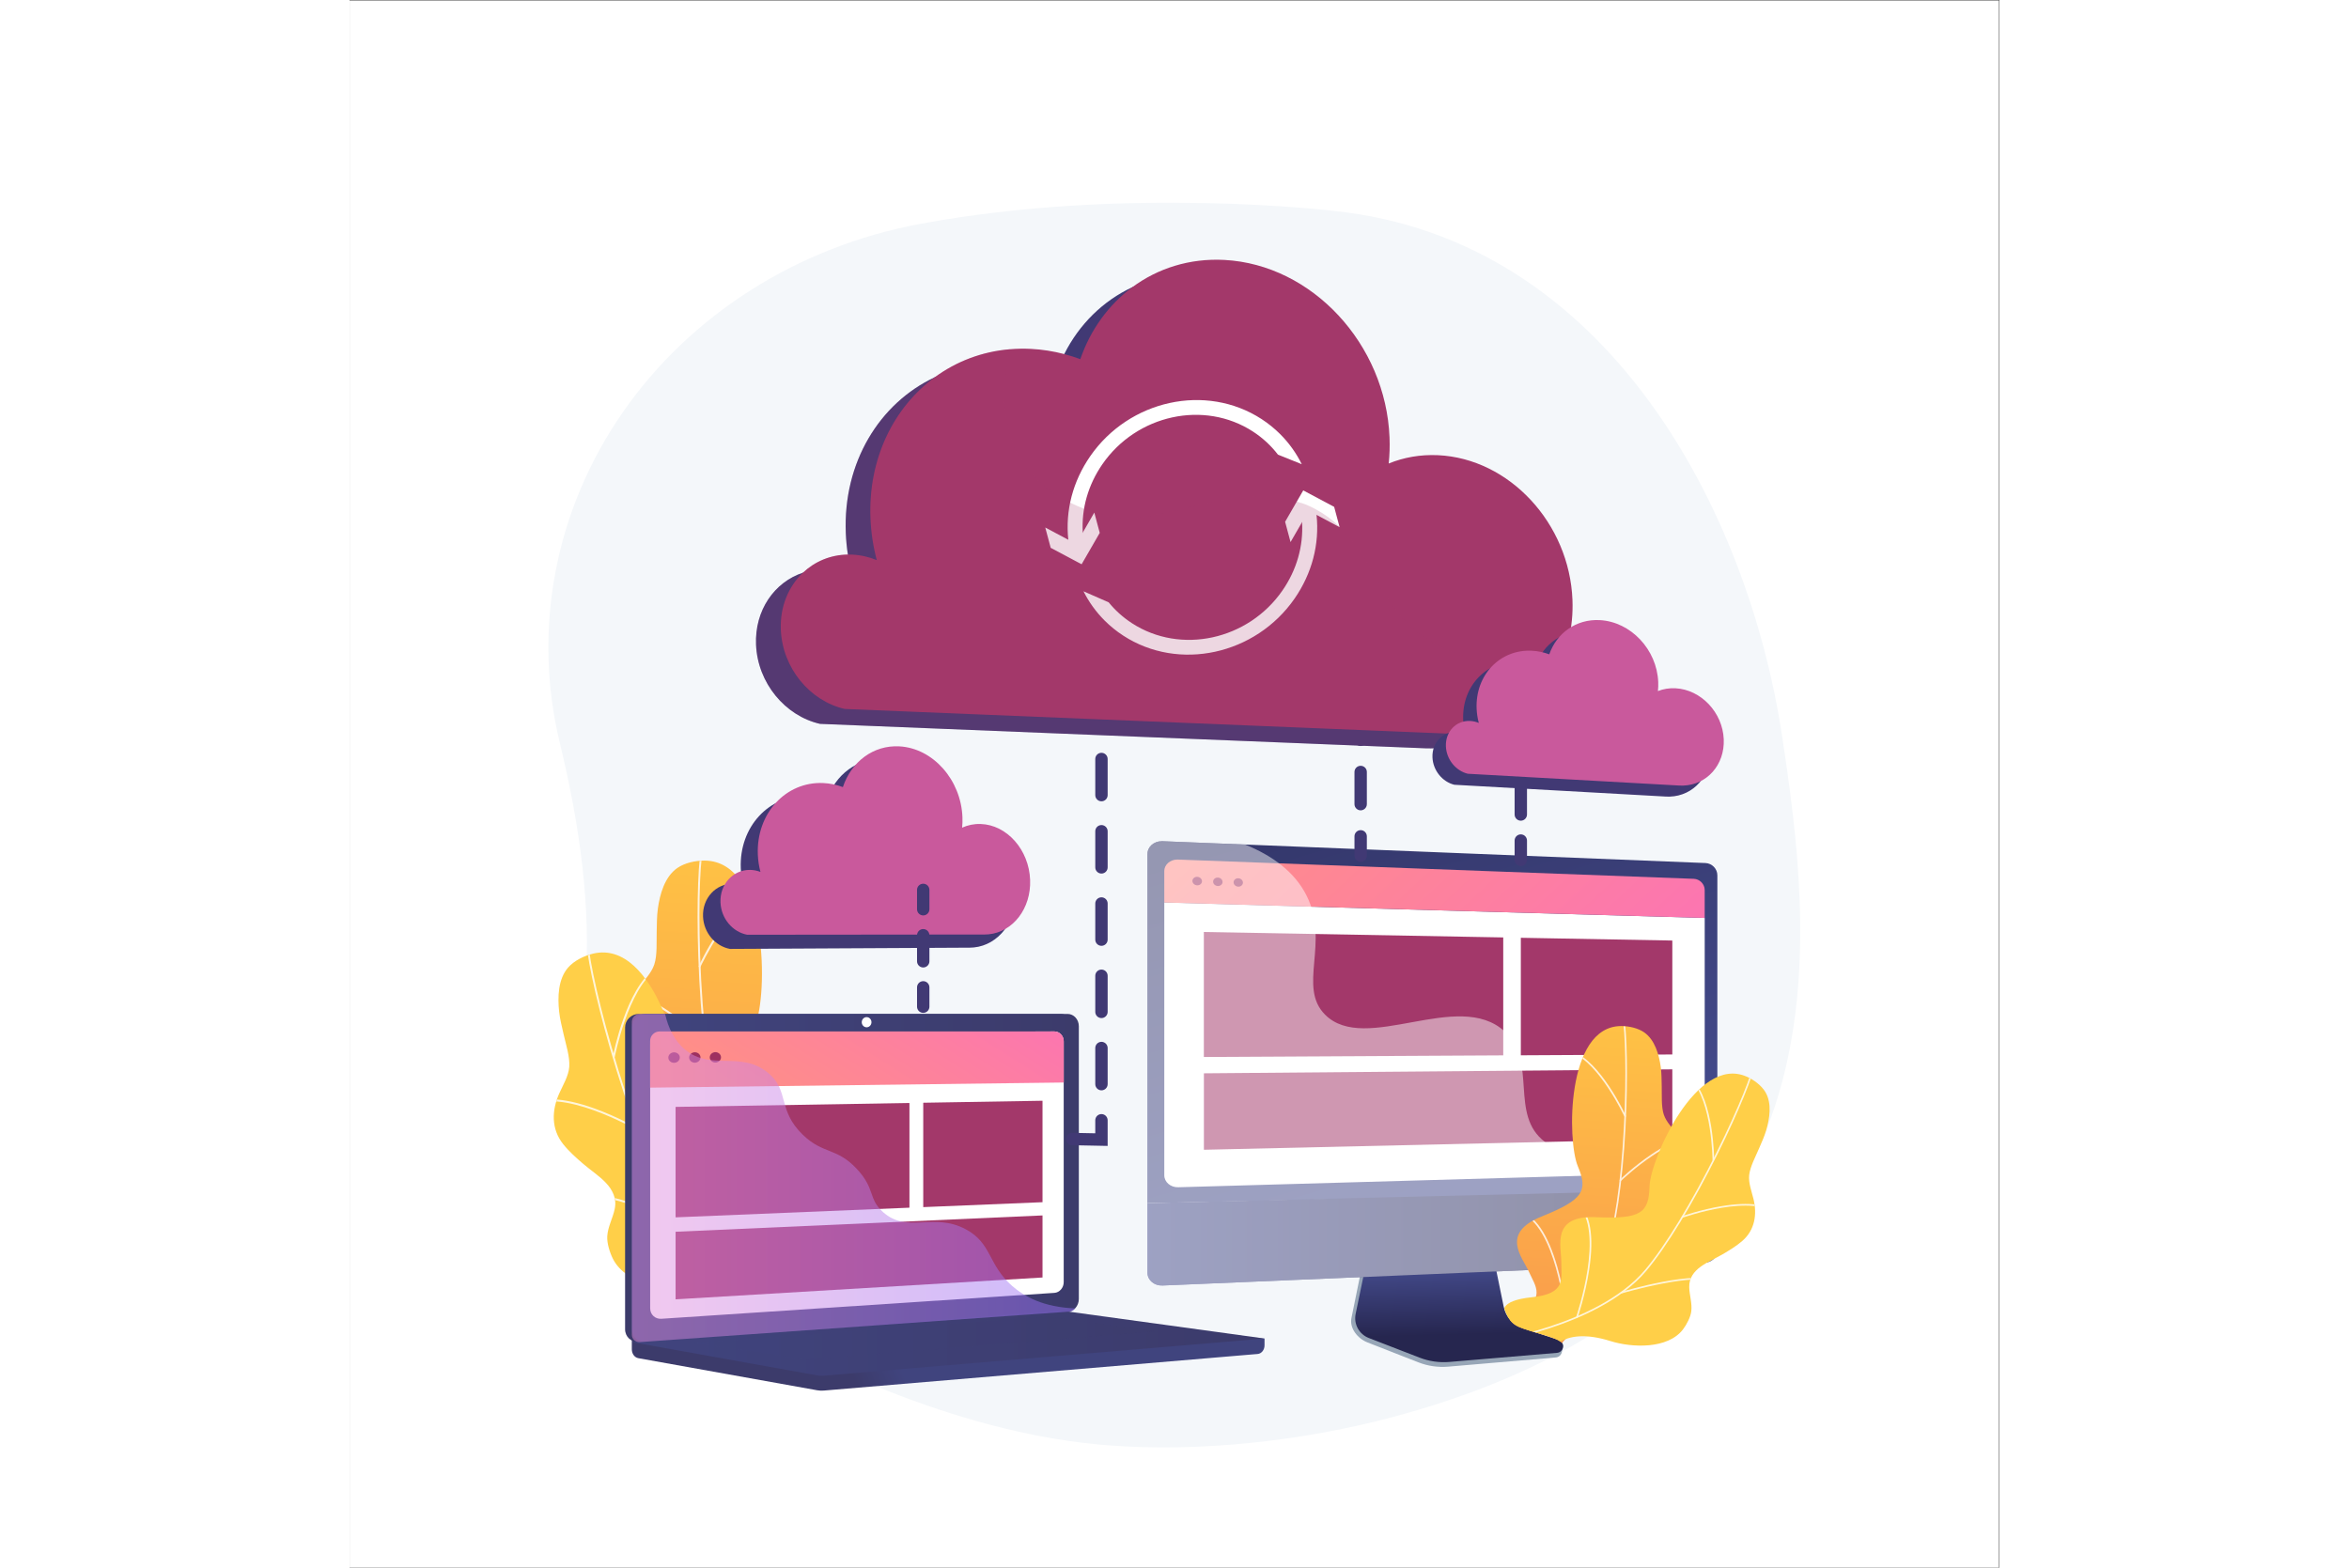 <svg width="430" height="287" version="1.1" viewBox="0 0 4946.7 4700.7" xml:space="preserve" xmlns="http://www.w3.org/2000/svg" xmlns:cc="http://creativecommons.org/ns#" xmlns:dc="http://purl.org/dc/elements/1.1/" xmlns:rdf="http://www.w3.org/1999/02/22-rdf-syntax-ns#"><rect x="0" y="0" width="4946.7" height="4700.7" fill="#333333" stroke="none"/><defs><clipPath id="bj"><path d="m0 3710h3710v-3710h-3710z"></path></clipPath><linearGradient id="be" x2="1" gradientTransform="matrix(-124.86 -1817.4 -1817.4 124.86 918.65 1828.9)" gradientUnits="userSpaceOnUse"><stop stop-color="#ffc444" offset="0"></stop><stop stop-color="#f36f56" offset=".996"></stop><stop stop-color="#f36f56" offset="1"></stop></linearGradient><clipPath id="am"><path d="m737.09 1758.3c-28.273-19.728-39.153-58.842-43.649-91.221-2.417-17.406-2.184-34.92-2.639-52.443-0.581-22.345 1.564-52.26-5.457-73.448-6.536-19.726-23.565-36.351-36.146-52.305-26.237-33.271-37.626-73.552-19.322-113.49 8.816-19.234 20.936-36.881 33.096-54.115 23.292-33.01 65.394-70.542 43.701-115.28-9.309-19.2-24.501-34.667-31.137-55.335-4.783-14.898-3.391-37.578 0.051-52.635 14.781-64.66 102.6-100.14 161.26-107.44 136.17-16.949 145.24-93.567 132.72-142.79-12.518-49.221 152.7 94.155 152.7 94.155s30.722 22.026-48.687 68.176c-79.409 46.148-49.3 77.362-32.227 115.84 17.074 38.477 77.023 101.74-33.453 146.24-110.47 44.491-122.96 67.747-95.37 133.18 27.585 65.429 31.299 368.03-113.48 369.66-0.434 0-0.866 0.01-1.303 0.01-20.16 0-44.088-5.192-60.642-16.743"></path></clipPath><clipPath id="ao"><path d="m568.79 1813.3h561.28v-959.97h-561.28z"></path></clipPath><clipPath id="au"><path d="m0 3710h3710v-3710h-3710z"></path></clipPath><clipPath id="bh"><path d="m547.56 1565.7c-19.867-4.744-42.48-15.738-56.015-31.297-22.627-26.013-23.667-66.599-20.153-99.099 1.889-17.47 6.374-34.402 10.194-51.51 4.872-21.815 14.227-50.31 12.571-72.571-1.543-20.722-14.016-40.99-22.34-59.524-17.358-38.654-18.608-80.495 8.858-114.78 13.23-16.513 29.277-30.682 45.263-44.442 30.622-26.354 80.587-52.519 70.428-101.2-4.359-20.888-15.335-39.585-16.744-61.245-1.016-15.615 5.85-37.276 12.85-51.044 30.062-59.124 123.88-72.179 182.55-64.996 136.21 16.678 163.63-55.436 163.46-106.22-0.172-50.788 125.21 128.46 125.21 128.46s24.443 28.837-63.805 54.287c-88.249 25.45-66.635 63.05-59.432 104.52s49.965 117.42-68.014 133.71c-117.98 16.287-135.74 35.808-124.9 105.98 10.263 66.408-51.855 333.65-177.91 333.62-7.146-1e-3 -14.514-0.861-22.069-2.666"></path></clipPath><clipPath id="bi"><path d="m396.61 1602h695.77v-850.47h-695.77z"></path></clipPath><linearGradient id="av" x2="1" gradientTransform="matrix(-99.971 -41.988 -41.988 99.971 1236 645.22)" gradientUnits="userSpaceOnUse"><stop stop-color="#40447e" offset="0"></stop><stop stop-color="#3c3b6b" offset=".996"></stop><stop stop-color="#3c3b6b" offset="1"></stop></linearGradient><linearGradient id="aw" x2="1" gradientTransform="matrix(-108.49 -45.568 -45.568 108.49 1102.5 1085.8)" gradientUnits="userSpaceOnUse"><stop stop-color="#40447e" offset="0"></stop><stop stop-color="#3c3b6b" offset=".996"></stop><stop stop-color="#3c3b6b" offset="1"></stop></linearGradient><linearGradient id="ax" x2="1" gradientTransform="matrix(1005.4 0 0 -1005.4 634.86 1061.2)" gradientUnits="userSpaceOnUse"><stop stop-color="#40447e" offset="0"></stop><stop stop-color="#3c3b6b" offset=".996"></stop><stop stop-color="#3c3b6b" offset="1"></stop></linearGradient><clipPath id="bk"><path d="m0 3710h3710v-3710h-3710z"></path></clipPath><linearGradient id="ay" x2="1" gradientTransform="matrix(1423.1 0 0 -1423.1 634.86 689.34)" gradientUnits="userSpaceOnUse"><stop stop-color="#40447e" offset="0"></stop><stop stop-color="#3c3b6b" offset=".996"></stop><stop stop-color="#3c3b6b" offset="1"></stop></linearGradient><clipPath id="bl"><path d="m0 3710h3710v-3710h-3710z"></path></clipPath><clipPath id="bm"><path d="m774.42 749.68h1042.7v-97.36h-1042.7z"></path></clipPath><linearGradient id="az" x2="1" gradientTransform="matrix(1042.7 0 0 -1042.7 774.42 701)" gradientUnits="userSpaceOnUse"><stop stop-color="#40447e" offset="0"></stop><stop stop-color="#3c3b6b" offset=".996"></stop><stop stop-color="#3c3b6b" offset="1"></stop></linearGradient><linearGradient id="ba" x2="1" gradientTransform="matrix(350.48 552.6 552.6 -350.48 1024.8 1142.1)" gradientUnits="userSpaceOnUse"><stop stop-color="#ff9085" offset="0"></stop><stop stop-color="#fb6fbb" offset="1"></stop></linearGradient><clipPath id="bn"><path d="m0 3710h3710v-3710h-3710z"></path></clipPath><clipPath id="bo"><path d="m634.86 1430.1h997.22v-738.27h-997.22z"></path></clipPath><linearGradient id="bb" x2="1" gradientTransform="matrix(997.21 0 0 -997.21 634.86 1061)" gradientUnits="userSpaceOnUse"><stop stop-color="#e38ddd" offset="0"></stop><stop stop-color="#e38ddd" offset=".004"></stop><stop stop-color="#9571f6" offset="1"></stop></linearGradient><linearGradient id="bc" x2="1" gradientTransform="matrix(4.165 -156.18 -156.18 -4.165 2491.8 864.55)" gradientUnits="userSpaceOnUse"><stop stop-color="#444b8c" offset="0"></stop><stop stop-color="#26264f" offset=".996"></stop><stop stop-color="#26264f" offset="1"></stop></linearGradient><linearGradient id="bd" x2="1" gradientTransform="matrix(-458.95 1611.3 1611.3 458.95 2525.8 1058.7)" gradientUnits="userSpaceOnUse"><stop stop-color="#444b8c" offset="0"></stop><stop stop-color="#26264f" offset=".996"></stop><stop stop-color="#26264f" offset="1"></stop></linearGradient><clipPath id="ai"><path d="m0 3710h3710v-3710h-3710z"></path></clipPath><linearGradient id="bf" x2="1" gradientTransform="matrix(836.41 -898.01 -898.01 -836.41 2066.7 2100.7)" gradientUnits="userSpaceOnUse"><stop stop-color="#ff9085" offset="0"></stop><stop stop-color="#fb6fbb" offset="1"></stop></linearGradient><clipPath id="aj"><path d="m0 3710h3710v-3710h-3710z"></path></clipPath><linearGradient id="bg" x2="1" gradientTransform="matrix(1281.8 0 0 -1281.8 1794.7 927.43)" gradientUnits="userSpaceOnUse"><stop stop-color="#444b8c" offset="0"></stop><stop stop-color="#26264f" offset=".996"></stop><stop stop-color="#26264f" offset="1"></stop></linearGradient><clipPath id="ak"><path d="m0 3710h3710v-3710h-3710z"></path></clipPath><clipPath id="al"><path d="m1794.8 1818.7h1281.8v-999.52h-1281.8z"></path></clipPath><clipPath id="an"><path d="m914.15 2925.4h1796.9v-897.89h-1796.9z"></path></clipPath><linearGradient id="bp" x2="1" gradientTransform="matrix(-109.17 -1589 -1589 109.17 2833.4 1459)" gradientUnits="userSpaceOnUse"><stop stop-color="#ffc444" offset="0"></stop><stop stop-color="#f36f56" offset=".996"></stop><stop stop-color="#f36f56" offset="1"></stop></linearGradient><clipPath id="ap"><path d="m2859.2 1402.8c-123.34-1.386-120.18-259.18-96.679-314.92 23.5-55.739 12.868-75.55-81.247-113.45s-43.044-91.802-28.499-124.58c14.545-32.779 40.196-59.371-27.454-98.685-5.785-3.362-10.882-6.573-15.37-9.635 4.61-5.914 10.654-11.289 18.55-14.806 31.378-13.975 85.784-22.228 98.429-37.13 16.298 20.91 46.742 38.286 100.06 44.922 49.968 6.22 124.79 36.447 137.38 91.531 2.932 12.828 4.117 32.149 0.043 44.842-5.653 17.606-18.596 30.783-26.526 47.139-18.479 38.118 17.388 70.091 37.23 98.214 10.359 14.681 20.684 29.714 28.195 46.101 15.592 34.02 5.89 68.336-16.461 96.68-10.718 13.591-25.225 27.755-30.794 44.559-5.981 18.051-4.154 43.536-4.648 62.572-0.388 14.928-0.19 29.848-2.248 44.676-3.831 27.585-13.1 60.906-37.186 77.713-14.102 9.839-34.482 14.263-51.656 14.263-0.373 0-0.745 0-1.116-0.01"></path></clipPath><clipPath id="aq"><path d="m2577.2 1435.4h478.16v-817.81h-478.16z"></path></clipPath><clipPath id="ar"><path d="m2741.6 1403.7v-379.21l-145.09-96.523-0.731-152.64s4.653-36.07 32.754-48.585c34.5-15.365 96.84-23.814 100.9-41.789s16.517-22.717 16.517-22.717l176.56-27.398 264.4 259.76 29.571 391.97-203.52 32.337v84.789z"></path></clipPath><clipPath id="as"><path d="m2924 1042.5c-1.704-60.468-19.589-74.094-120.95-69.601-101.36 4.493-77.209-65.721-77.551-101.58-0.341-35.859 11.988-70.687-65.87-78.443-46.024-4.585-59.235-16.216-62.344-24.961 2.986-11.235 11.09-32.234 31.187-41.185 28.978-12.906 77.594-20.931 94.822-33.82 23.488 13.76 59.245 18.085 112.99 1.265 48.055-15.039 128.67-18.524 162.95 26.394 7.984 10.46 17.067 27.554 18.617 40.794 2.149 18.365-4.172 35.721-4.613 53.893-1.028 42.349 44.862 56.59 74.573 73.965 15.51 9.071 31.135 18.476 44.759 30.278 28.287 24.505 33.673 59.756 25.072 94.813-4.124 16.811-11.46 35.712-9.566 53.312 2.034 18.908 14.255 41.346 21.691 58.876 5.831 13.748 12.193 27.245 16.462 41.595 7.942 26.691 13.31 60.859-1.649 86.134-8.948 15.119-26.207 27.808-42.123 34.838-10.647 4.703-21.223 6.861-31.633 6.862-99.911 0.012-185.28-198.67-186.82-253.43"></path></clipPath><clipPath id="at"><path d="m2561.1 1317.7h654.96v-627.39h-654.96z"></path></clipPath></defs><g transform="matrix(1.333 0 0 -1.333 0 4946.7)"><path d="m0 0h3710v3710h-3710z" fill="#fff"></path><g clip-path="url(#bj)"><g transform="translate(3223.8 1283.2)"><path d="m0 0c-82.014-315.34-312.95-607.4-872.37-758.51-202.15-54.628-437.41-81.45-647.14-64.88-308.67 24.401-632.19 163.74-889.29 321.73-177.93 109.33-248.74 256.85-273.81 423.61-15.517 103.11-13.551 213.56-8.602 326.89 7.443 170.48-19.661 342.16-59.788 508.05-61.755 255.41-10.884 523.32 141.48 743.03 152.37 219.71 393.14 372.57 667.76 423.93 462.65 86.507 932.01 29.421 932.01 29.421 618.18-64.213 931.1-677.94 1007.4-1177.5 34.898-228.31 71.375-510.3 2.318-775.78" fill="#f4f7fa"></path></g></g><path d="m737.09 1758.3c-28.273-19.728-39.153-58.842-43.649-91.221-2.417-17.406-2.184-34.92-2.639-52.443-0.581-22.345 1.564-52.26-5.457-73.448-6.536-19.726-23.565-36.351-36.146-52.305-26.237-33.271-37.626-73.552-19.322-113.49 8.816-19.234 20.936-36.881 33.096-54.115 23.292-33.01 65.394-70.542 43.701-115.28-9.309-19.2-24.501-34.667-31.137-55.335-4.783-14.898-3.391-37.578 0.051-52.635 14.781-64.66 102.6-100.14 161.26-107.44 136.17-16.949 145.24-93.567 132.72-142.79-12.518-49.221 152.7 94.155 152.7 94.155s30.722 22.026-48.687 68.176c-79.409 46.148-49.3 77.362-32.227 115.84 17.074 38.477 77.023 101.74-33.453 146.24-110.47 44.491-122.96 67.747-95.37 133.18 27.585 65.429 31.299 368.03-113.48 369.66-0.434 0-0.866 0.01-1.303 0.01-20.16 0-44.088-5.192-60.642-16.743" fill="url(#be)"></path><g clip-path="url(#am)"><g clip-path="url(#ao)" opacity=".8"><g transform="translate(1127.1 853.51)"><path d="m0 0c0.956-0.435 2.11-0.109 2.687 0.804 0.631 0.997 0.334 2.316-0.664 2.946-0.612 0.387-62.002 39.408-129.01 100.87-61.743 56.636-141.03 144.45-168.1 241.2-22.614 80.797-38.462 212.6-43.482 361.6-4.502 133.62 1.111 231.7 9.138 249.34 0.489 1.074 0.015 2.34-1.059 2.829-1.074 0.488-2.34 0.014-2.829-1.059-9.389-20.629-13.571-130.99-9.519-251.25 5.031-149.34 20.937-281.5 43.637-362.61 27.353-97.733 107.21-186.22 169.39-243.24 67.285-61.708 128.95-100.9 129.56-101.28 0.084-0.054 0.171-0.1 0.259-0.14" fill="#fff"></path></g><g transform="translate(786.61 1535.3)"><path d="m0 0c1.068-0.486 2.215-0.271 2.708 0.795 0.654 1.412 66.171 141.37 138.05 168.28 1.105 0.413 1.637 1.582 1.223 2.686-0.414 1.105-1.658 1.633-2.763 1.22-73.519-27.525-137.68-164.55-140.38-170.38-0.495-1.069 0.075-2.11 1.148-2.599 5e-3 -2e-3 9e-3 -4e-3 0.013-6e-3" fill="#fff"></path></g><g transform="translate(799.02 1365.7)"><path d="m0 0c0.797-0.363 1.77-0.209 2.417 0.456 0.821 0.846 0.802 2.198-0.043 3.02-0.367 0.356-37.212 36.011-83.726 67.212-62.846 42.156-112.48 56.56-147.52 42.811-1.099-0.43-1.639-1.67-1.209-2.768 0.433-1.098 1.671-1.639 2.769-1.208 80.625 31.629 225.26-107.7 226.71-109.11 0.181-0.177 0.385-0.314 0.603-0.413" fill="#fff"></path></g><g transform="translate(942.91 1009.3)"><path d="m0 0c0.209-0.095 0.436-0.157 0.678-0.181 1.173-0.115 2.218 0.744 2.332 1.918 0.061 0.617 6.244 62.47 24.571 126.67 16.804 58.862 47.506 131.8 98.352 145.01 1.142 0.297 1.827 1.463 1.53 2.604-0.296 1.143-1.463 1.828-2.604 1.53-42.398-11.016-76.514-60.82-101.4-148.03-18.426-64.565-24.639-126.75-24.699-127.37-0.092-0.933 0.432-1.784 1.24-2.152" fill="#fff"></path></g><g transform="translate(863.18 1116.6)"><path d="m0 0c0.836-0.381 1.856-0.188 2.492 0.539 0.776 0.887 0.686 2.237-0.201 3.013-6.436 5.629-158.36 137.78-222.34 131.61-1.174-0.113-2.034-1.157-1.921-2.331s1.157-2.035 2.331-1.921c62.172 5.996 217.56-129.2 219.12-130.57 0.161-0.142 0.337-0.254 0.522-0.338" fill="#fff"></path></g></g></g><g clip-path="url(#au)"><g transform="translate(491.55 1534.4)"><path d="m0 0c13.535 15.56 36.148 26.553 56.015 31.298 140.83 33.634 210.82-260.79 199.98-330.96s6.917-89.694 124.9-105.98c117.98-16.287 75.217-92.236 68.014-133.71-7.203-41.473-28.817-79.072 59.432-104.52 88.248-25.45 63.806-54.287 63.806-54.287s-125.38-179.25-125.21-128.46c0.172 50.787-27.25 122.9-163.46 106.22-58.668-7.183-152.48 5.873-182.55 64.997-7.001 13.768-13.867 35.429-12.85 51.043 1.409 21.66 12.385 40.358 16.744 61.245 10.159 48.676-39.807 74.841-70.428 101.2-15.986 13.759-32.033 27.928-45.263 44.441-27.466 34.284-26.216 76.125-8.858 114.78 8.323 18.535 20.797 38.803 22.34 59.525 1.656 22.261-7.699 50.755-12.571 72.571-3.82 17.108-8.305 34.039-10.194 51.51-3.514 32.499-2.474 73.085 20.153 99.098" fill="#ffcf48"></path></g></g><g clip-path="url(#bh)"><g clip-path="url(#bi)" opacity=".8"><g transform="translate(1089.9 751.56)"><path d="m0 0c1.033-0.19 2.074 0.408 2.411 1.433 0.369 1.121-0.24 2.328-1.361 2.696-0.687 0.227-69.724 23.146-149.67 66.468-73.664 39.918-171.93 105.82-221.72 193.07-41.585 72.872-89.012 196.86-130.12 340.17-36.863 128.51-55.273 225.02-51.776 244.08 0.213 1.16-0.555 2.273-1.715 2.486-1.161 0.213-2.274-0.555-2.486-1.715-4.091-22.293 18.694-130.36 51.872-246.02 41.199-143.63 88.771-267.96 130.52-341.11 50.301-88.145 149.28-154.55 223.46-194.74 80.273-43.491 149.61-66.505 150.3-66.732 0.095-0.032 0.19-0.056 0.285-0.073" fill="#fff"></path></g><g transform="translate(594.39 1334.1)"><path d="m0 0c1.154 0 1.935-1.766 2.154-0.611 0.291 1.528 29.662 152.2 92.835 195.78 0.971 0.669 1.133 1.422 0.463 2.392-0.67 0.971-2.04 0.926-3.012 0.256-64.617-44.579-93.26-191.18-94.461-197.49-0.221-1.158 0.847-0.33 2.007-0.33z" fill="#fff"></path></g><g transform="translate(647.11 1168.6)"><path d="m0 0c0.862-0.158 1.768 0.228 2.233 1.03 0.592 1.02 0.244 2.327-0.776 2.919-0.442 0.256-44.853 25.88-97.558 44.831-71.212 25.606-122.86 27.506-153.51 5.647-0.961-0.684-1.183-2.018-0.499-2.979 0.686-0.96 2.019-1.183 2.979-0.498 70.512 50.288 244.69-49.681 246.44-50.696 0.219-0.127 0.451-0.211 0.686-0.254" fill="#fff"></path></g><g transform="translate(873.35 857.93)"><path d="m0 0c0.226-0.041 0.462-0.047 0.701-0.011 1.167 0.174 1.971 1.261 1.797 2.428-0.091 0.613-9.137 62.113-6.974 128.84 1.983 61.181 14.025 139.4 60.131 164.58 1.035 0.565 1.416 1.862 0.85 2.898-0.564 1.036-1.863 1.417-2.898 0.85-38.445-20.996-59.424-77.603-62.354-168.24-2.169-67.108 6.928-128.94 7.021-129.55 0.138-0.927 0.853-1.626 1.726-1.786" fill="#fff"></path></g><g transform="translate(769.92 942.62)"><path d="m0 0c0.904-0.166 1.846 0.269 2.286 1.129 0.537 1.049 0.122 2.337-0.928 2.873-7.612 3.895-187.11 95.128-247.67 73.581-1.112-0.396-1.692-1.618-1.297-2.728 0.396-1.112 1.617-1.693 2.728-1.297 58.848 20.936 242.45-72.413 244.29-73.357 0.19-0.098 0.388-0.164 0.588-0.201" fill="#fff"></path></g></g></g><path d="m634.86 675.64c0-9.953 6.206-18.418 14.613-19.925l402.42-72.216c4.776-0.857 9.619-1.085 14.438-0.678l976.19 82.338c8.716 0.734 15.466 9.224 15.466 19.451v15.308l-1423.1 12.395z" fill="url(#av)"></path><path d="m650.52 1430.1c-16.987 0-30.8-13.733-30.8-30.672v-678.66c0-16.939 13.813-29.695 30.8-28.495l949.34 67.089c13.995 0.99 25.311 14.203 25.311 29.516v613.5c0 15.313-11.316 27.727-25.311 27.727z" fill="url(#aw)"></path><path d="m665.66 1430.1c-16.989 0-30.8-13.733-30.8-30.672v-678.66c0-16.939 13.811-29.695 30.8-28.495l949.34 67.089c13.996 0.99 25.312 14.203 25.312 29.516v613.5c0 15.313-11.316 27.727-25.312 27.727z" fill="url(#ax)"></path><g clip-path="url(#bk)"><g transform="translate(1585.4 802.62)"><path d="m0 0-884.21-58.276c-13.824-0.91-25.058 9.559-25.058 23.388v594.17c0 13.829 11.234 25.086 25.058 25.143l884.21 3.659c11.545 0.048 20.884-10.124 20.884-22.72v-541.18c0-12.596-9.339-23.422-20.884-24.183" fill="#fff"></path></g><g transform="translate(1173.9 1411.5)"><path d="m0 0c0-6.306-4.886-11.432-10.92-11.451-6.041-0.018-10.944 5.09-10.944 11.41 0 6.321 4.903 11.447 10.944 11.452 6.034 4e-3 10.92-5.105 10.92-11.411" fill="#fff"></path></g></g><path d="m1591.3 762.41-956.45-70.618 417.03-74.838c4.776-0.856 9.619-1.084 14.438-0.677l991.65 83.641-451.46 62.011c-3.282 0.451-6.583 0.677-9.885 0.677-1.777 0-3.555-0.065-5.33-0.196" fill="url(#ay)"></path><g clip-path="url(#bl)"><g clip-path="url(#bm)" opacity=".3"><path d="m774.42 690.02 796.27 59.667 246.44-33.578-789.41-63.782z" fill="url(#az)"></path></g></g><path d="m697.38 1390.7c-11.786 0-21.339-9.553-21.339-21.339v-105.1l930.37 11.558v93.544c0 11.786-9.554 21.339-21.338 21.339z" fill="url(#ba)"></path><g clip-path="url(#bn)"><g transform="translate(1259.3 994.25)"><path d="m0 0-526.01-21.734v248.47l526.01 8.82z" fill="#a3386a"></path></g><g transform="translate(1558.6 1006.6)"><path d="m0 0-268.27-11.084v234.8l268.27 4.499z" fill="#a3386a"></path></g><g transform="translate(1558.6 837.22)"><path d="m0 0-825.3-49.14v151.99l825.3 36.747z" fill="#a3386a"></path></g><g transform="translate(742.75 1332)"><path d="m0 0c0-6.496-5.761-11.802-12.877-11.852-7.126-0.049-12.91 5.19-12.91 11.702 0 6.513 5.784 11.819 12.91 11.852 7.116 0.033 12.877-5.206 12.877-11.702" fill="#9d3060"></path></g><g transform="translate(789.32 1332.2)"><path d="m0 0c0-6.466-5.708-11.748-12.758-11.797-7.061-0.049-12.791 5.166-12.791 11.649 0 6.482 5.73 11.764 12.791 11.797 7.05 0.032 12.758-5.183 12.758-11.649" fill="#9d3060"></path></g><g transform="translate(835.46 1332.5)"><path d="m0 0c0-6.436-5.656-11.694-12.642-11.742-6.995-0.049-12.673 5.142-12.673 11.595s5.678 11.71 12.673 11.743c6.986 0.032 12.642-5.159 12.642-11.596" fill="#9d3060"></path></g><g clip-path="url(#bo)" opacity=".48"><path d="m1386.3 945.5c-73.186 39.377-130.73-10.518-186.27 38.712-33.67 29.846-17.139 52.103-58.569 96.704-45.886 49.4-75.76 32.795-121.88 77.255-58.309 56.218-29.146 99.956-79.372 140.32-60.931 48.966-126.64 3.645-184.64 50.604-25.016 20.254-38.742 49.699-45.91 81.015h-56.753c-9.945 0-18.021-8.06-18.021-18.004v-703.49c0-9.943 8.076-17.43 18.021-16.724l967.53 68.677c4.748 0.337 8.959 3.109 11.661 7.129-70.826 2.581-114.34 26.324-142.15 50.869-54.412 48.017-44.974 95.368-103.65 126.94" fill="url(#bb)"></path></g><g transform="translate(2636.3 713.48)"><path d="m0 0c-22.006 7.299-38.455 25.977-43.093 48.932l-32.03 158.53-273.99-9.73-33.721-165.15c-4.722-23.129 14.183-46.333 35.955-54.852l114.63-44.851c21.322-8.342 44.24-11.665 67.018-9.716l242.26 20.724c7.081 0.606 12.762 6.173 13.586 13.315 0.825 7.142 5.786 15.161-0.967 17.401z" fill="#97a6b7"></path></g></g><path d="m2296.6 918.35-33.687-163.07c-4.718-22.839 7.765-45.741 29.515-54.152l114.52-44.288c21.3-8.237 44.195-11.518 66.951-9.593l242.02 20.464c7.075 0.598 12.75 6.095 13.573 13.147s-3.433 13.708-10.179 15.921l-80.345 26.341c-21.985 7.207-38.416 25.65-43.05 48.317l-31.998 156.53z" fill="url(#bc)"></path><path d="m1794.7 1790.1v-785.57l1281.8 26.616v710.82c0 14.575-12.012 26.983-26.733 27.575l-1221.2 49.09c-0.516 0.021-1.031 0.031-1.542 0.031-17.878 1e-3 -32.292-12.581-32.292-28.569" fill="url(#bd)"></path><g clip-path="url(#ai)"><g transform="translate(1832.5 1680.8)"><path d="m0 0v-613.64c0-15.316 14.158-27.446 31.415-26.955l1159 32.962c13.833 0.393 25.122 11.891 25.122 25.552v547.3z" fill="#fff"></path></g></g><path d="m1832.5 1751.2v-70.422l1215.5-34.784v62.808c0 13.381-11.058 24.742-24.607 25.247l-1160.2 43.281c-0.435 0.016-0.868 0.024-1.299 0.024-16.311 1e-3 -29.475-11.536-29.475-26.154" fill="url(#bf)"></path><g clip-path="url(#aj)"><g transform="translate(1917.3 1728.6)"><path d="m0 0c0-5.273-4.806-9.396-10.742-9.208-5.945 0.188-10.771 4.627-10.771 9.914 0 5.288 4.826 9.41 10.771 9.207 5.936-0.202 10.742-4.64 10.742-9.913" fill="#9d3060"></path></g><g transform="translate(1963.6 1727)"><path d="m 0,0 c 0,-5.242 -4.75,-9.342 -10.617,-9.156 -5.875,0.186 -10.645,4.598 -10.645,9.854 0,5.257 4.77,9.355 10.645,9.155 C -4.75,9.654 0,5.242 0,0" fill="#9d3060"></path></g><g transform="translate(2009.4 1725.5)"><path d="m0 0c0-5.212-4.695-9.288-10.493-9.105-5.808 0.184-10.522 4.569-10.522 9.795s4.714 9.302 10.522 9.104c5.798-0.198 10.493-4.582 10.493-9.794" fill="#9d3060"></path></g></g><path d="m1794.7 1004.5v-156.88c0-16.444 15.25-29.253 33.834-28.467l1221.2 51.628c14.721 0.622 26.733 13.055 26.733 27.631v137.27z" fill="url(#bg)"></path><g clip-path="url(#ak)"><g transform="translate(2594.9 1336.9)"><path d="m0 0-673.4-3.649v281.18l673.4-12.251z" fill="#a3386a"></path></g><g transform="translate(2975.2 1338.9)"><path d="m0 0-340.74-1.846v264.35l340.74-6.198z" fill="#a3386a"></path></g><g transform="translate(2975.2 1148.7)"><path d="m0 0-1053.6-24.175v171.99l1053.6 8.958z" fill="#a3386a"></path></g><g clip-path="url(#al)" opacity=".48"><g transform="translate(2944.2 1122.9)"><path d="m0 0c-100.3 33.877-183.28-35.224-255.38 19.184-81.28 61.338-15.584 179.18-90.769 248.6-104.44 96.438-313.25-53.121-403.94 37.796-62.351 62.508 11.199 162.58-41.598 267.85-26.845 53.524-77.147 90.015-138.21 114.82l-185.78 7.468c-18.583 0.747-33.833-12.094-33.833-28.538v-942.45c0-16.444 15.25-29.253 33.833-28.468l1221.2 51.628c14.721 0.623 26.733 13.056 26.733 27.631v101.43c-43.006 76.03-90.481 108.93-132.27 123.05" fill="#fff"></path></g></g><g transform="translate(1201.7 2003.7)"><path d="m0 0c76.51-3.932 139.93-75.417 143.12-159.65 0.303-8.009 0.064-15.874-0.719-23.534 12.854 5.831 27.026 8.862 41.964 8.453 60.022-1.643 109.95-58.039 112.46-125.96 2.389-64.521-38.74-117.72-94.158-123.34-2.935-0.28-5.904-0.465-8.91-0.492l-539.78-2.841c-32.952 6.082-59.141 36.269-60.635 72.81-1.683 41.187 28.671 74.26 67.44 73.829 8.137-0.091 16.026-1.647 23.371-4.457-3.337 12.632-5.377 25.77-5.923 39.267-3.752 92.895 63.506 165.57 148.43 162.29 15.568-0.601 30.619-3.748 44.836-8.982 19.14 57.294 69.114 95.656 128.5 92.604" fill="#413974"></path></g><g transform="translate(1236.8 2032)"><path d="m0 0c75.755-4.218 138.56-75.608 141.71-159.44 0.3-7.971 0.064-15.798-0.712-23.417 12.73 5.75 26.764 8.708 41.558 8.239 59.445-1.882 108.89-58.215 111.38-125.82 2.366-64.224-38.37-116.99-93.257-122.35-2.907-0.266-5.847-0.438-8.824-0.452l-534.37-0.512c-32.608 6.19-58.523 36.331-60.001 72.686-1.666 40.978 28.371 73.751 66.735 73.159 8.053-0.124 15.86-1.705 23.129-4.531-3.302 12.581-5.322 25.659-5.861 39.088-3.713 92.427 62.85 164.45 146.91 160.85 15.41-0.661 30.308-3.853 44.381-9.117 18.948 56.926 68.42 94.895 127.22 91.622" fill="#c9599c"></path></g><g transform="translate(1691.2 2071)"><path d="m0 0c-7.685 0-13.916 6.231-13.916 13.916v43.488c0 7.685 6.231 13.915 13.916 13.915s13.916-6.23 13.916-13.915v-43.488c0-7.685-6.231-13.916-13.916-13.916" fill="#413974"></path></g><g transform="translate(1691.2 1908.4)"><path d="m0 0c-7.685 0-13.916 6.231-13.916 13.916v81.271c0 7.685 6.231 13.915 13.916 13.915s13.916-6.23 13.916-13.915v-81.271c0-7.685-6.231-13.916-13.916-13.916m0-162.54c-7.685 0-13.916 6.231-13.916 13.916v81.271c0 7.685 6.231 13.916 13.916 13.916s13.916-6.231 13.916-13.916v-81.271c0-7.685-6.231-13.916-13.916-13.916m0-162.54c-7.685 0-13.916 6.231-13.916 13.916v81.271c0 7.685 6.231 13.916 13.916 13.916s13.916-6.231 13.916-13.916v-81.271c0-7.685-6.231-13.916-13.916-13.916m0-162.54c-7.685 0-13.916 6.231-13.916 13.916v81.271c0 7.685 6.231 13.916 13.916 13.916s13.916-6.231 13.916-13.916v-81.271c0-7.685-6.231-13.916-13.916-13.916m0-162.54c-7.685 0-13.916 6.23-13.916 13.916v81.27c0 7.685 6.231 13.916 13.916 13.916s13.916-6.231 13.916-13.916v-81.27c0-7.686-6.231-13.916-13.916-13.916" fill="#413974"></path></g><g transform="translate(1705.1 1133.2)"><path d="m0 0-80.01 1.588c-7.683 0.152-13.789 6.505-13.636 14.19 0.151 7.683 6.404 13.768 14.19 13.635l51.624-1.024v29.293c0 7.685 6.231 13.916 13.916 13.916s13.916-6.231 13.916-13.916z" fill="#413974"></path></g><g transform="translate(2274.2 2032.8)"><path d="m0 0c-7.685 0-13.916 6.231-13.916 13.916v43.487c0 7.686 6.231 13.916 13.916 13.916s13.916-6.23 13.916-13.916v-43.487c0-7.685-6.231-13.916-13.916-13.916" fill="#413974"></path></g><g transform="translate(2274.2 1888.1)"><path d="m0 0c-7.685 0-13.916 6.231-13.916 13.916v72.357c0 7.685 6.231 13.916 13.916 13.916s13.916-6.231 13.916-13.916v-72.357c0-7.685-6.231-13.916-13.916-13.916" fill="#413974"></path></g><g transform="translate(2274.2 1772.2)"><path d="m0 0c-7.685 0-13.916 6.231-13.916 13.916v43.487c0 7.686 6.231 13.916 13.916 13.916s13.916-6.23 13.916-13.916v-43.487c0-7.685-6.231-13.916-13.916-13.916" fill="#413974"></path></g><g transform="translate(2634.4 1982)"><path d="m0 0c-7.685 0-13.916 6.231-13.916 13.916v43.488c0 7.685 6.231 13.915 13.916 13.915s13.916-6.23 13.916-13.915v-43.488c0-7.685-6.231-13.916-13.916-13.916" fill="#413974"></path></g><g transform="translate(2634.4 1864.8)"><path d="m0 0c-7.685 0-13.916 6.231-13.916 13.916v58.582c0 7.685 6.231 13.916 13.916 13.916s13.916-6.231 13.916-13.916v-58.582c0-7.685-6.231-13.916-13.916-13.916" fill="#413974"></path></g><g transform="translate(2634.4 1762.7)"><path d="m0 0c-7.685 0-13.916 6.231-13.916 13.916v43.487c0 7.686 6.231 13.916 13.916 13.916s13.916-6.23 13.916-13.916v-43.487c0-7.685-6.231-13.916-13.916-13.916" fill="#413974"></path></g><g transform="translate(1290.3 1651.7)"><path d="m0 0c-7.685 0-13.916 6.231-13.916 13.916v43.487c0 7.686 6.231 13.916 13.916 13.916s13.916-6.23 13.916-13.916v-43.487c0-7.685-6.231-13.916-13.916-13.916" fill="#413974"></path></g><g transform="translate(1290.3 1534.6)"><path d="m0 0c-7.685 0-13.916 6.231-13.916 13.916v58.582c0 7.685 6.231 13.916 13.916 13.916s13.916-6.231 13.916-13.916v-58.582c0-7.685-6.231-13.916-13.916-13.916" fill="#413974"></path></g><g transform="translate(1290.3 1432.5)"><path d="m0 0c-7.685 0-13.916 6.231-13.916 13.916v43.487c0 7.686 6.231 13.916 13.916 13.916s13.916-6.23 13.916-13.916v-43.487c0-7.685-6.231-13.916-13.916-13.916" fill="#413974"></path></g><g transform="translate(2677.5 2202.1)"><path d="m0 0c-18.229-47.558-47.836-88.193-85.478-118.25-41.227-32.981-92.124-53.229-148.31-56.081-7.827-0.348-15.76-0.418-23.761-0.139l-1361.9 54.967c-78.381 17.918-140.31 91.951-143.82 178.3-3.131 77.025 41.157 140.55 105.52 161.77 16.941 5.602 35.312 8.246 54.551 7.446 19.551-0.835 38.443-5.149 56.08-12.386-4 14.96-7.166 30.198-9.567 45.715-2.434 15.828-4 31.902-4.661 48.183-6.471 159.23 75.877 292.41 200.11 350.68 48.358 22.683 103.05 34.025 161.32 31.137 0.382-0.035 0.765-0.035 1.149-0.07 38.094-1.983 75.145-9.984 110.18-22.96 5.253 15.237 11.446 29.953 18.543 44.008 33.71 67.006 87.218 119.78 153 150.4 45.957 21.396 97.899 32.007 153.22 29.085 197.47-10.402 363.49-189.22 371.91-399.46 0.8-20.039 0.173-39.627-1.879-58.656 33.955 13.847 71.459 20.596 111.15 18.752 160.73-7.445 295.99-153.22 302.85-325.6 1.809-45.539-5.533-88.436-20.249-126.84" fill="#413974"></path></g><g transform="translate(2711 2193.9)"><path d="m0 0c-28.005-48.706-69.266-87.113-118.98-110-29.084-13.394-61.091-21.465-95.045-23.17-7.828-0.383-15.725-0.453-23.728-0.139l-1359.6 55.594c-78.278 17.951-140.1 91.949-143.61 178.23-2.122 51.803 17.256 97.516 49.751 128.3 26.474 25.083 61.682 40.252 101.06 40.774 2.991 0.07 5.984 0.034 9.012-0.104 19.481-0.835 38.336-5.15 55.976-12.386-8.037 30.233-12.907 61.683-14.195 93.829-5.461 134.12 52.116 249.72 144.66 317.53 48.255 35.451 106.04 57.821 169.36 63.04 15.309 1.286 30.929 1.565 46.793 0.764 25.605-1.287 50.69-5.252 75.043-11.689 12.245-3.2 24.282-7.028 36.112-11.411 22.926 66.519 63.838 122.5 116.89 161.81 57.369 42.513 128.97 65.545 207.35 61.37 197.16-10.507 362.89-189.26 371.28-399.32 0.8-20.039 0.173-39.592-1.879-58.622 33.921 13.812 71.354 20.561 111.02 18.718 160.45-7.55 295.47-153.25 302.32-325.5 2.47-62.449-12.212-119.96-39.592-167.62" fill="#a3386a"></path></g><g transform="translate(1675.1 2557.9)"><path d="m0 0-40.759-70.623-69.564 37.023 12.223-45.675 69.555-36.99 40.767 70.591z" fill="#fff"></path></g><g transform="translate(2141.7 2666.7)"><path d="m0 0-53.544 21.555c-15.336 20.026-34.238 37.646-56.32 51.998-109.48 71.129-261.36 38.103-338.59-73.606-32.077-46.377-47.29-99.974-44.093-153.68 0.597-10.452 1.915-20.922 3.935-31.339 1.739-8.924-4.251-17.883-13.386-20.026-9.118-2.144-17.918 3.355-19.658 12.279-1.458 7.571-2.6 15.142-3.425 22.732-7.027 65.437 10.066 131.36 49.153 187.9 87.905 127.17 260.82 164.76 385.44 83.794 15.458-10.048 29.529-21.502 42.161-34.132 19.867-19.886 36.099-42.688 48.326-67.475" fill="#fff"></path></g><g transform="translate(2116.5 2491.5)"><path d="m0 0 40.759 70.623 69.564-37.023-12.223 45.675-69.555 36.99-40.767-70.591z" fill="#fff"></path></g><g transform="translate(2125.8 2364.8)"><path d="m0 0c-87.922-127.17-260.83-164.74-385.45-83.777-15.46 10.031-29.531 21.485-42.161 34.115-19.376 19.412-35.31 41.599-47.431 65.701l56.671-24.858c14.581-17.936 32.113-33.799 52.314-46.921 109.46-71.129 261.34-38.103 338.57 73.605 32.077 46.377 47.29 99.974 44.093 153.69-0.598 10.452-1.915 20.905-3.935 31.322-1.739 8.924 4.251 17.883 13.386 20.026 9.117 2.143 17.918-3.355 19.657-12.279 1.458-7.571 2.6-15.143 3.426-22.732 7.027-65.437-10.066-131.37-49.135-187.9" fill="#fff"></path></g><g clip-path="url(#an)" opacity=".2"><g transform="translate(2711 2193.9)"><path d="m0 0c-28.005-48.706-69.266-87.113-118.98-110-41.226-32.981-92.123-53.229-148.31-56.081-7.828-0.349-15.761-0.418-23.762-0.14l-1361.9 54.968c-78.38 17.917-140.31 91.95-143.82 178.3-3.13 77.026 41.157 140.55 105.52 161.77 26.474 25.083 61.682 40.252 101.06 40.774-2.434 15.829-4.001 31.902-4.662 48.184-6.47 159.23 75.878 292.41 200.11 350.68 48.255 35.451 106.04 57.821 169.36 63.04-2.4-9.429-4.801-20.179-6.887-31.973-15.655-88.749-13.569-235.67 141.98-313.11 9.811-4.905 20.248-9.497 31.31-13.811 16.247-6.297 33.887-11.968 53.021-16.838 108.09-27.589 277.21 78.555 425.66 33.328 3.339-1.009 6.679-3.374 9.983-3.374h0.036c10.958-3.479 21.813-8.558 32.493-14.298 18.231-9.811 36.008-22.475 53.16-38.652 28.806-27.102 55.802-63.996 80.26-113.4 97.794-197.61 248.96-185.91 370.83-211.13 11.446-2.331 22.649-5.036 33.502-8.237" fill="#a3386a"></path></g></g><g transform="translate(2781.8 2291.2)"><path d="m0 0c69.617-3.648 128.49-65.971 131.48-139.18 0.284-6.965 0.034-13.79-0.673-20.424 12.072 4.732 25.434 7.007 39.578 6.265 57.459-3.011 106.03-54.425 108.49-114.85 2.342-57.414-37.778-102.29-91.075-104.06-2.799-0.076-5.628-0.067-8.491 0.083l-476.22 26.571c-26.807 6.547-47.966 32.118-49.169 61.591-1.354 33.207 23.163 58.802 54.74 57.147 6.701-0.351 13.187-1.886 19.238-4.427-2.75 10.402-4.432 21.164-4.88 32.168-3.088 75.689 52.739 134 124.71 130.23 13.377-0.701 26.364-3.522 38.685-8.088 16.661 47.746 60.583 79.747 113.59 76.969" fill="#413974"></path></g><g transform="translate(2812 2316)"><path d="m0 0c69.617-3.648 128.49-65.972 131.48-139.18 0.284-6.965 0.034-13.79-0.673-20.424 12.071 4.732 25.433 7.006 39.578 6.265 57.459-3.011 106.03-54.425 108.49-114.85 2.342-57.415-37.778-102.29-91.075-104.06-2.799-0.076-5.628-0.067-8.491 0.083l-476.22 26.57c-26.807 6.548-47.967 32.119-49.169 61.592-1.354 33.207 23.163 58.802 54.739 57.147 6.702-0.351 13.188-1.886 19.239-4.427-2.751 10.402-4.432 21.164-4.881 32.168-3.087 75.689 52.74 134 124.71 130.23 13.378-0.701 26.365-3.522 38.686-8.088 16.661 47.746 60.583 79.747 113.59 76.969" fill="#c9599c"></path></g></g><path d="m2859.2 1402.8c-123.34-1.386-120.18-259.18-96.679-314.92 23.5-55.739 12.868-75.55-81.247-113.45s-43.044-91.802-28.499-124.58c14.545-32.779 40.196-59.371-27.454-98.685-5.785-3.362-10.882-6.573-15.37-9.635 4.61-5.914 10.654-11.289 18.55-14.806 31.378-13.975 85.784-22.228 98.429-37.13 16.298 20.91 46.742 38.286 100.06 44.922 49.968 6.22 124.79 36.447 137.38 91.531 2.932 12.828 4.117 32.149 0.043 44.842-5.653 17.606-18.596 30.783-26.526 47.139-18.479 38.118 17.388 70.091 37.23 98.214 10.359 14.681 20.684 29.714 28.195 46.101 15.592 34.02 5.89 68.336-16.461 96.68-10.718 13.591-25.225 27.755-30.794 44.559-5.981 18.051-4.154 43.536-4.648 62.572-0.388 14.928-0.19 29.848-2.248 44.676-3.831 27.585-13.1 60.906-37.186 77.713-14.102 9.839-34.482 14.263-51.656 14.263-0.373 0-0.745 0-1.116-0.01" fill="url(#bp)"></path><g clip-path="url(#ap)"><g clip-path="url(#aq)" opacity=".8"><g transform="translate(2579.8 617.73)"><path d="m0 0c-0.815-0.371-1.798-0.093-2.29 0.685-0.536 0.849-0.283 1.973 0.566 2.51 0.522 0.329 52.82 33.572 109.91 85.934 52.6 48.248 120.14 123.06 143.21 205.48 19.264 68.833 32.765 181.12 37.043 308.06 3.835 113.83-0.947 197.39-7.786 212.41-0.416 0.915-0.012 1.994 0.903 2.41 0.914 0.416 1.993 0.013 2.409-0.902 8-17.574 11.562-111.59 8.11-214.04-4.286-127.22-17.836-239.81-37.175-308.91-23.302-83.26-91.334-158.64-144.3-207.22-57.321-52.569-109.85-85.953-110.37-86.284-0.071-0.045-0.145-0.085-0.22-0.119" fill="#fff"></path></g><g transform="translate(2869.8 1198.5)"><path d="m0 0c-0.91-0.414-1.887-0.231-2.307 0.677-0.558 1.203-56.372 120.44-117.6 143.36-0.941 0.352-1.394 1.347-1.041 2.288 0.352 0.941 1.412 1.392 2.353 1.039 62.632-23.449 117.29-140.18 119.59-145.15 0.422-0.912-0.063-1.799-0.978-2.215-4e-3 -2e-3 -8e-3 -3e-3 -0.011-5e-3" fill="#fff"></path></g><g transform="translate(2859.2 1054.1)"><path d="m0 0c-0.679-0.309-1.508-0.178-2.059 0.388-0.7 0.721-0.684 1.873 0.037 2.573 0.312 0.304 31.701 30.679 71.326 57.259 53.54 35.913 95.824 48.184 125.68 36.472 0.936-0.367 1.396-1.423 1.03-2.359-0.368-0.935-1.423-1.396-2.359-1.029-68.685 26.945-191.9-91.75-193.14-92.952-0.154-0.151-0.329-0.268-0.514-0.352" fill="#fff"></path></g><g transform="translate(2736.6 750.49)"><path d="m0 0c-0.178-0.081-0.372-0.134-0.577-0.154-1-0.098-1.89 0.634-1.988 1.634-0.051 0.525-5.319 53.219-20.932 107.91-14.315 50.145-40.471 112.28-83.787 123.54-0.973 0.253-1.556 1.246-1.303 2.219 0.252 0.973 1.246 1.557 2.218 1.303 36.119-9.385 65.183-51.813 86.384-126.11 15.697-55.004 20.99-107.98 21.042-108.51 0.077-0.794-0.369-1.52-1.057-1.833" fill="#fff"></path></g><g transform="translate(2804.6 841.89)"><path d="m0 0c-0.713-0.324-1.581-0.16-2.123 0.459-0.661 0.756-0.585 1.906 0.172 2.567 5.482 4.795 134.9 117.37 189.41 112.12 1.001-0.097 1.734-0.986 1.637-1.986s-0.985-1.733-1.986-1.636c-52.965 5.107-185.34-110.07-186.67-111.23-0.137-0.121-0.287-0.216-0.444-0.288" fill="#fff"></path></g></g></g><g clip-path="url(#ar)"><g transform="translate(3184.6 1254.2)"><path d="m0 0c-8.948 15.119-26.206 27.808-42.124 34.838-112.83 49.837-216.75-186.1-218.46-246.57-1.704-60.467-19.588-74.093-120.95-69.6s-77.209-65.721-77.55-101.58c-0.342-35.859 11.988-70.688-65.871-78.444s-61.811-35.678-61.811-35.678 77.5-169.48 85.164-126.9c7.665 42.582 41.731 98.791 153.3 63.873 48.055-15.04 128.67-18.525 162.95 26.393 7.983 10.46 17.066 27.555 18.616 40.794 2.149 18.366-4.172 35.721-4.613 53.894-1.028 42.348 44.862 56.59 74.572 73.964 15.511 9.071 31.136 18.477 44.761 30.279 28.286 24.504 33.672 59.756 25.071 94.813-4.124 16.81-11.46 35.711-9.567 53.312 2.035 18.907 14.256 41.345 21.692 58.876 5.831 13.747 12.193 27.245 16.462 41.594 7.942 26.691 13.311 60.859-1.649 86.135" fill="#ffcf48"></path></g></g><g clip-path="url(#as)"><g clip-path="url(#at)" opacity=".8"><g transform="translate(2562.9 690.3)"><path d="m0 0c-0.895 0-1.675 0.66-1.8 1.572-0.137 0.995 0.559 1.913 1.555 2.05 0.611 0.084 61.982 8.673 135.63 32.681 67.863 22.121 160.33 62.23 215.47 127.68 46.049 54.667 104.85 151.27 161.34 265.03 50.648 102.01 80.914 180.05 80.914 196.55 0 1.005 0.814 1.819 1.82 1.819 1.004 0 1.819-0.814 1.819-1.819 0-19.309-35.709-106.36-81.294-198.17-56.606-114.01-115.58-210.88-161.81-265.76-55.701-66.125-148.85-106.55-217.18-128.82-73.949-24.099-135.59-32.721-136.2-32.805-0.084-0.012-0.168-0.017-0.25-0.017" fill="#fff"></path></g><g transform="translate(3067.5 1101)"><path d="m0 0c-1 0-1.813-0.568-1.819 0.433-9e-3 1.325-1.412 132.4-47.645 178.63-0.711 0.71-0.711 1.518 0 2.229 0.711 0.71 1.862 0.539 2.573-0.172 47.29-47.289 48.674-175.11 48.71-180.58 7e-3 -1.004-0.802-0.542-1.807-0.542z" fill="#fff"></path></g><g transform="translate(2998 971.65)"><path d="m0 0c-0.746 0-1.446 0.463-1.713 1.206-0.339 0.946 0.154 1.988 1.099 2.327 0.41 0.147 41.563 14.789 88.639 22.564 63.608 10.506 107.18 4.157 129.5-18.871 0.699-0.722 0.681-1.874-0.041-2.573s-1.873-0.681-2.572 0.04c-51.352 52.98-212.67-4.004-214.29-4.586-0.203-0.073-0.41-0.107-0.614-0.107" fill="#fff"></path></g><g transform="translate(2760.7 746.14)"><path d="m0 0c-0.195 0-0.394 0.032-0.589 0.099-0.951 0.325-1.458 1.36-1.132 2.31 0.171 0.5 17.206 50.641 25.654 106.89 7.746 51.57 9.683 118.96-25.079 147.15-0.781 0.633-0.9 1.779-0.267 2.559 0.632 0.782 1.779 0.901 2.559 0.267 28.986-23.505 37.861-74.162 26.378-150.56-8.501-56.565-25.63-106.97-25.803-107.48-0.258-0.755-0.964-1.231-1.721-1.231" fill="#fff"></path></g><g transform="translate(2860.4 801.2)"><path d="m0 0c-0.783 0-1.506 0.509-1.742 1.297-0.289 0.963 0.257 1.977 1.22 2.266 6.976 2.093 171.41 50.939 218.84 23.571 0.871-0.502 1.169-1.615 0.667-2.485s-1.615-1.169-2.485-0.667c-46.09 26.592-214.28-23.397-215.98-23.904-0.174-0.053-0.35-0.078-0.523-0.078" fill="#fff"></path></g></g></g></g></svg>